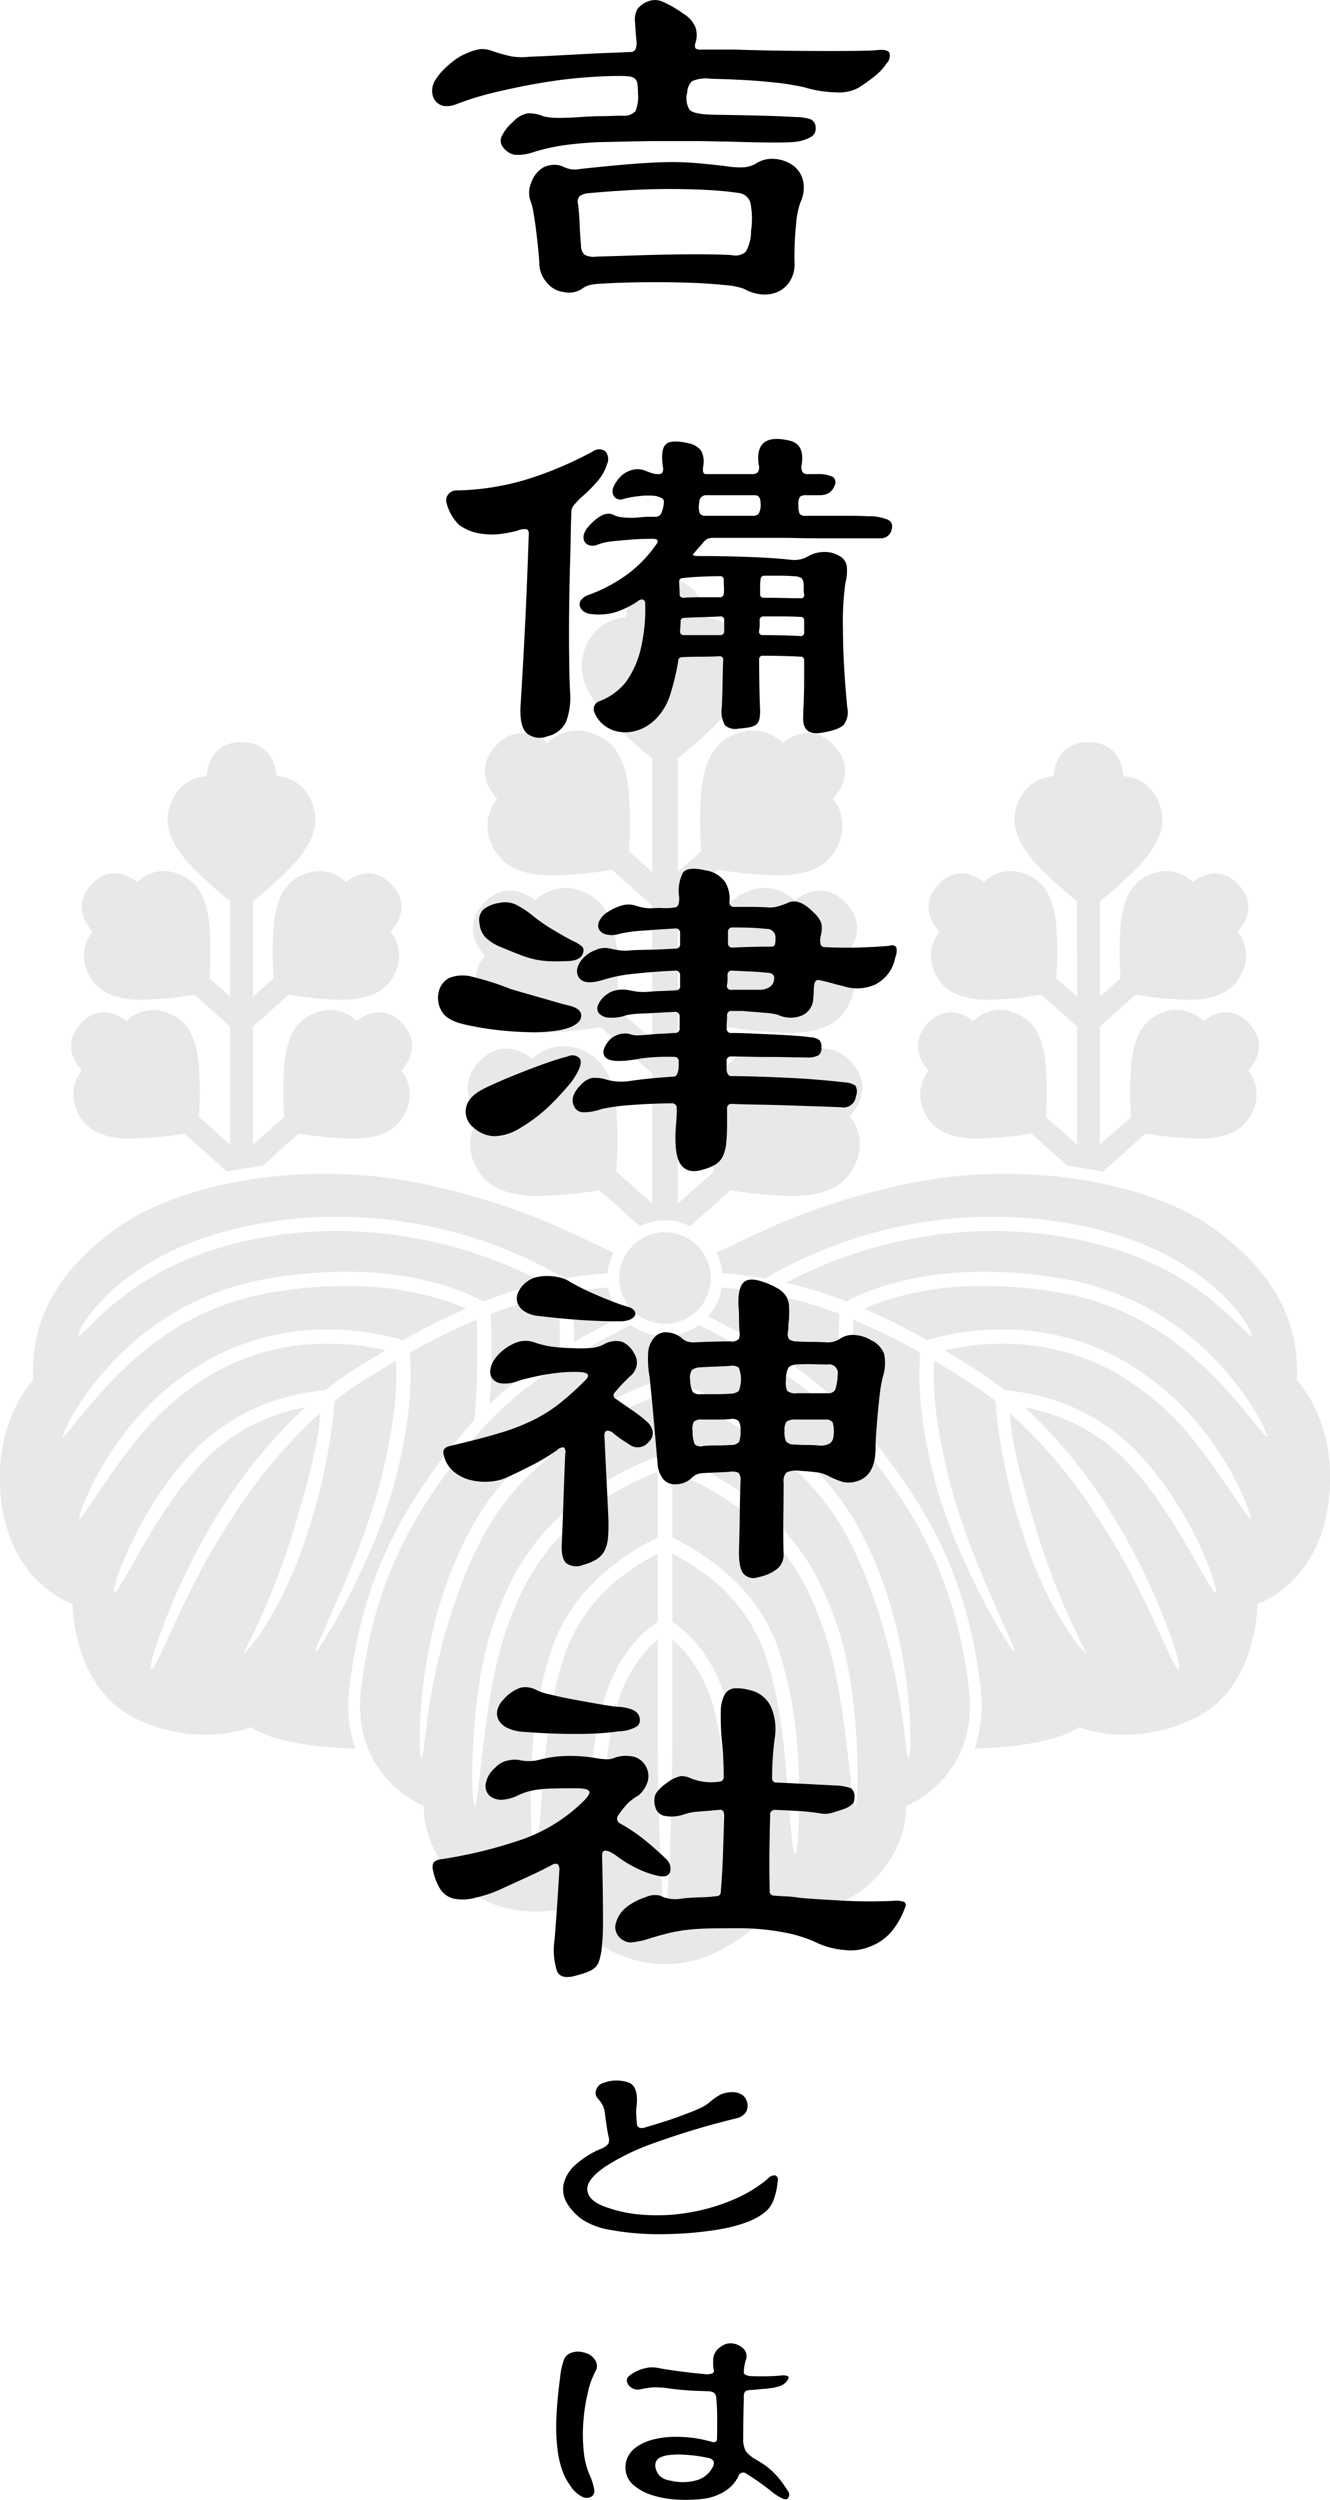 <svg id="title.svg" xmlns="http://www.w3.org/2000/svg" width="199.94" height="375.651" viewBox="0 0 199.94 375.651">
  <defs>
    <style>
      .cls-1 {
        fill: #e8e8e8;
      }

      .cls-1, .cls-2 {
        fill-rule: evenodd;
      }
    </style>
  </defs>
  <path id="シェイプ_1_のコピー" data-name="シェイプ 1 のコピー" class="cls-1" d="M1383.86,876.955a62.317,62.317,0,0,0-10.05,2.959c0.05,0.969.13,2.907,0.13,5.648,0,1.264-.02,2.708-0.06,4.3-0.03,1.155-.13,2.385-0.22,3.583a61.106,61.106,0,0,1,10.51-7.988c0.03-.745.05-1.487,0.05-2.21a58.75,58.75,0,0,0-.36-6.3m7.55-3.169a8.736,8.736,0,0,1,.86-3.1c-5.38-2.387-13.26-7.025-28.2-10.237-18.41-3.958-36.99-.071-46.16,6.359-9.06,6.359-13.38,14.075-12.85,23.042,0,0-6.32,6.36-4.78,18.374,1.6,12.365,10.68,15.257,10.68,15.257s0,12.716,9.55,17.24,17.28,1.271,17.28,1.271,3.28,2.892,15.7,3.219a19.46,19.46,0,0,1-1.07-6.427,23.473,23.473,0,0,1,.19-2.953c1.69-13.664,5.98-25.065,17.69-38.8,0.35-.412.7-0.813,1.06-1.211,0.19-1.974.34-4.063,0.39-6.012,0.04-1.575.06-2.994,0.06-4.244,0-2.134-.04-3.759-0.09-4.808a97.66,97.66,0,0,0-10.02,4.956c0.06,2.362.66,8.219-2.29,19.431-3.06,11.675-11.39,25.6-11.92,25.533s6.93-14.172,9.84-25.966c2.58-10.468,2.35-15,2.26-17.783q-2.73,1.6-5.7,3.514c-1.21.783-2.38,1.628-3.52,2.522a84.827,84.827,0,0,1-4.03,19.646c-3.91,12.506-9.82,18.979-9.62,18.183a107.784,107.784,0,0,0,7.59-18.818c3.26-10.7,3.72-14.5,3.87-17.182a76.963,76.963,0,0,0-13.75,16.611c-4.59,6.842-8.47,15.837-10.03,19.23s-2.3,3.844-1.09-.242a97.74,97.74,0,0,1,11.15-22.936,77.349,77.349,0,0,1,11.49-13.522c-0.82.154-1.75,0.367-2.77,0.662a27.815,27.815,0,0,0-12.05,6.958,49.147,49.147,0,0,0-5.8,7.221c-4.15,5.954-7.62,13.431-8.1,12.963s2.77-9.619,8.36-17a47.392,47.392,0,0,1,4.04-4.694,31.081,31.081,0,0,1,19.3-8.649q1.845-1.467,3.81-2.748c1.82-1.185,3.58-2.269,5.27-3.27a38.579,38.579,0,0,0-8.69-.987,34.269,34.269,0,0,0-17.2,4.446,41.675,41.675,0,0,0-9.76,7.93c-4.87,5.41-10.07,14.216-10.38,13.972-0.33-.239,3.23-10.446,11.47-18.085a42.554,42.554,0,0,1,7.62-5.67,36.277,36.277,0,0,1,18.25-4.733,39.481,39.481,0,0,1,11.31,1.6,98.686,98.686,0,0,1,9.47-4.728c-0.76-.348-1.73-0.742-2.91-1.145a47.214,47.214,0,0,0-15.13-2.269,67.786,67.786,0,0,0-11.75,1.071,39.836,39.836,0,0,0-17.04,7.484c-7.77,5.725-13.44,14.519-13.75,14.1s4.88-11.337,15.84-18.094a41.358,41.358,0,0,1,14.59-5.6,70.025,70.025,0,0,1,12.11-1.106c11.77,0,18.7,3.378,20.66,4.487a65.982,65.982,0,0,1,9.1-2.826,61.787,61.787,0,0,0-6.91-3.178,67.138,67.138,0,0,0-24.2-4.6,63.342,63.342,0,0,0-9.5.716,56.486,56.486,0,0,0-10.97,2.738c-12.53,4.523-17.98,12.9-18.39,12.277s5.31-10.938,21.4-15.5a62.424,62.424,0,0,1,7.65-1.63,64.97,64.97,0,0,1,9.81-.739,67.8,67.8,0,0,1,34.27,9.276,64.268,64.268,0,0,1,6.43-.793m2.1,6.472a8.65,8.65,0,0,1-2.02-4.323c-1.81.132-3.64,0.334-5.53,0.641a62.331,62.331,0,0,1,.39,6.676c0,0.293,0,.592-0.01.888,2.68-1.545,5.15-2.806,7.17-3.882m6.52,97.343c9.56,0,16.02-8.2,16.02-8.2s8.35,1.835,14.54-3.672,5.69-11.872,5.69-11.872,11.1-4.318,9.41-17.8c-1.69-13.423-5.76-24.308-17.28-37.871-7.53-8.867-17.35-13.487-23.24-16.639a8.566,8.566,0,0,1-4.03,1.624v6.763c3.74,1.28,19.65,7.329,27.63,21.476a62.336,62.336,0,0,1,3.62,7.724c5.21,13.451,4.75,28.285,4.21,27.531s-0.57-11.137-5.36-24.476a60.727,60.727,0,0,0-4.32-9.723c-4.24-7.56-11.03-12.769-16.79-16.072a58.7,58.7,0,0,0-8.99-4.193v9.161c3.31,1.138,15.86,6.148,22.18,19.022a54.91,54.91,0,0,1,2.75,6.809c3.38,10.281,3.16,26.245,2.57,26.605s-1.28-14.464-3.87-23.57a53,53,0,0,0-3.36-8.9,35.127,35.127,0,0,0-13.4-14.318,40.257,40.257,0,0,0-6.87-3.378v9.909c2.63,1.222,11.9,6.033,15.62,15.848a55.121,55.121,0,0,1,2.53,10.051c1.45,8.7.91,22.141,0.27,21.572-0.66-.593-0.95-11.455-2.07-19.3a56.917,56.917,0,0,0-2.72-11.562,25.683,25.683,0,0,0-9.04-11.386,32.592,32.592,0,0,0-4.59-2.843v10.305c1.75,1.081,6.51,4.752,8.57,13.554a68.747,68.747,0,0,1,1.24,7.267c0.7,5.884-.03,17.979-0.4,17.24s-1-9.466-1.43-14.226a72.51,72.51,0,0,0-1.48-9.792,21.634,21.634,0,0,0-4.98-9.994,14.064,14.064,0,0,0-1.52-1.43v16.272s-0.27,23.69-1.11,23.69-1.11-23.69-1.11-23.69V928.844a14.064,14.064,0,0,0-1.52,1.43,21.634,21.634,0,0,0-4.98,9.994,72.51,72.51,0,0,0-1.48,9.792c-0.43,4.76-1.06,13.481-1.42,14.226s-1.11-11.356-.41-17.24a68.747,68.747,0,0,1,1.24-7.267c2.06-8.8,6.82-12.473,8.57-13.554V915.92a33.176,33.176,0,0,0-4.59,2.843,25.683,25.683,0,0,0-9.04,11.386,56.267,56.267,0,0,0-2.71,11.562c-1.13,7.846-1.41,18.708-2.08,19.3-0.64.569-1.18-12.872,0.27-21.572a55.121,55.121,0,0,1,2.53-10.051c3.73-9.815,12.98-14.626,15.62-15.848v-9.909a40.257,40.257,0,0,0-6.87,3.378,35.127,35.127,0,0,0-13.4,14.318,53,53,0,0,0-3.36,8.9c-2.59,9.106-3.27,23.929-3.87,23.57s-0.81-16.324,2.57-26.605a54.91,54.91,0,0,1,2.75-6.809c6.32-12.874,18.87-17.884,22.18-19.022V892.2a58.7,58.7,0,0,0-8.99,4.193c-5.76,3.3-12.55,8.512-16.79,16.072a60.727,60.727,0,0,0-4.32,9.723c-4.79,13.339-4.81,23.727-5.36,24.476s-1-14.08,4.21-27.531a62.336,62.336,0,0,1,3.62-7.724c7.98-14.147,23.89-20.2,27.63-21.476v-6.763a8.651,8.651,0,0,1-4.03-1.624c-5.89,3.152-15.71,7.772-23.24,16.639-11.52,13.563-15.59,24.448-17.28,37.871-1.69,13.484,9.41,17.8,9.41,17.8s-0.49,6.36,5.69,11.872,14.54,3.672,14.54,3.672,6.47,8.2,16.02,8.2m16.17-100.646a62.317,62.317,0,0,1,10.05,2.959c-0.05.969-.13,2.907-0.13,5.648,0,1.264.02,2.708,0.06,4.3,0.03,1.155.13,2.385,0.22,3.583a61.106,61.106,0,0,0-10.51-7.988c-0.03-.745-0.05-1.487-0.05-2.21a58.75,58.75,0,0,1,.36-6.3m-7.55-3.169a8.534,8.534,0,0,0-.86-3.1c5.38-2.387,13.27-7.025,28.2-10.237,18.41-3.958,37-.071,46.16,6.359,9.06,6.359,13.38,14.075,12.85,23.042,0,0,6.32,6.36,4.78,18.374-1.59,12.365-10.68,15.257-10.68,15.257s0,12.716-9.55,17.24-17.28,1.271-17.28,1.271-3.28,2.892-15.7,3.219a19.46,19.46,0,0,0,1.07-6.427,23.473,23.473,0,0,0-.19-2.953c-1.69-13.664-5.98-25.065-17.69-38.8-0.35-.412-0.7-0.813-1.06-1.211-0.19-1.974-.34-4.063-0.39-6.012-0.04-1.575-.06-2.994-0.06-4.244,0-2.134.05-3.759,0.09-4.808a97.66,97.66,0,0,1,10.02,4.956c-0.06,2.362-.65,8.219,2.29,19.431,3.07,11.675,11.39,25.6,11.93,25.533s-6.94-14.172-9.85-25.966c-2.58-10.468-2.35-15-2.26-17.783q2.73,1.6,5.7,3.514c1.21,0.783,2.38,1.628,3.52,2.522a85.426,85.426,0,0,0,4.03,19.646c3.92,12.506,9.82,18.979,9.62,18.183a107.784,107.784,0,0,1-7.59-18.818c-3.26-10.7-3.72-14.5-3.87-17.182a76.674,76.674,0,0,1,13.75,16.611c4.59,6.842,8.47,15.837,10.03,19.23s2.3,3.844,1.1-.242a98.275,98.275,0,0,0-11.16-22.936,76.921,76.921,0,0,0-11.49-13.522c0.82,0.154,1.75.367,2.77,0.662a27.815,27.815,0,0,1,12.05,6.958,49.147,49.147,0,0,1,5.8,7.221c4.15,5.954,7.62,13.431,8.1,12.963s-2.77-9.619-8.36-17a47.392,47.392,0,0,0-4.04-4.694,31.081,31.081,0,0,0-19.3-8.649q-1.845-1.467-3.81-2.748c-1.82-1.185-3.58-2.269-5.27-3.27a38.655,38.655,0,0,1,8.69-.987,34.21,34.21,0,0,1,17.19,4.446,41.735,41.735,0,0,1,9.77,7.93c4.87,5.41,10.06,14.216,10.39,13.972,0.31-.239-3.24-10.446-11.48-18.085a42.554,42.554,0,0,0-7.62-5.67,36.253,36.253,0,0,0-18.25-4.733,39.481,39.481,0,0,0-11.31,1.6,98.686,98.686,0,0,0-9.47-4.728c0.76-.348,1.73-0.742,2.91-1.145A47.263,47.263,0,0,1,1448,875.7a67.786,67.786,0,0,1,11.75,1.071,39.738,39.738,0,0,1,17.03,7.484c7.78,5.725,13.45,14.519,13.76,14.1s-4.88-11.337-15.83-18.094a41.562,41.562,0,0,0-14.6-5.6,70.025,70.025,0,0,0-12.11-1.106c-11.77,0-18.71,3.378-20.66,4.487a65.982,65.982,0,0,0-9.1-2.826,61.787,61.787,0,0,1,6.91-3.178,67.138,67.138,0,0,1,24.2-4.6,63.245,63.245,0,0,1,9.5.716,56.486,56.486,0,0,1,10.97,2.738c12.53,4.523,17.98,12.9,18.39,12.277s-5.31-10.938-21.41-15.5a62.072,62.072,0,0,0-7.63-1.63,65.195,65.195,0,0,0-9.82-.739,67.8,67.8,0,0,0-34.27,9.276,64.629,64.629,0,0,0-6.43-.793m-2.11,6.472a8.581,8.581,0,0,0,2.03-4.323c1.81,0.132,3.65.334,5.53,0.641a62.331,62.331,0,0,0-.39,6.676c0,0.293.01,0.592,0.01,0.888-2.68-1.545-5.15-2.806-7.18-3.882m0.37-5.715a6.88,6.88,0,1,1-6.88-6.916,6.9,6.9,0,0,1,6.88,6.916m-72.73-16.019c1.73-.357,3.53-0.647,5.37-0.876l5.4-4.845a59.1,59.1,0,0,0,8.37.773c3.78-.144,6.45-1.091,7.8-4.215a5.771,5.771,0,0,0-.75-6.06s3.54-3.31.23-6.975-6.92-.43-6.92-0.43a5.7,5.7,0,0,0-5.93-1.338c-3.22,1.057-4.41,3.64-4.91,7.409a56.4,56.4,0,0,0-.06,8.334l-4.7,4.16V836.736l5.37-4.807a54.8,54.8,0,0,0,8.27.773c3.78-.144,6.45-1.094,7.81-4.214a5.774,5.774,0,0,0-.76-6.056s3.54-3.315.23-6.976-6.92-.437-6.92-0.437a5.683,5.683,0,0,0-5.93-1.33c-3.22,1.051-4.41,3.639-4.91,7.407a55.549,55.549,0,0,0-.04,8.36l-3.12,2.775,0.01-14.35a57.437,57.437,0,0,0,6.5-5.977c2.56-3.062,3.72-5.831,2.26-9.1a6,6,0,0,0-5.23-3.706s-0.06-5.122-5.24-5.122-5.25,5.122-5.25,5.122a6,6,0,0,0-5.23,3.706c-1.46,3.27-.3,6.039,2.26,9.1a58.3,58.3,0,0,0,6.5,5.977l0.01,14.35-3.12-2.775a55.549,55.549,0,0,0-.04-8.36c-0.5-3.768-1.69-6.356-4.91-7.407a5.683,5.683,0,0,0-5.93,1.33s-3.61-3.226-6.92.437,0.23,6.976.23,6.976a5.774,5.774,0,0,0-.76,6.056c1.36,3.12,4.03,4.07,7.81,4.214a54.8,54.8,0,0,0,8.27-.773l5.37,4.807v17.725l-4.69-4.16a57.776,57.776,0,0,0-.07-8.334c-0.5-3.769-1.69-6.352-4.91-7.409a5.7,5.7,0,0,0-5.93,1.338s-3.61-3.233-6.92.43,0.23,6.975.23,6.975a5.771,5.771,0,0,0-.75,6.06c1.35,3.124,4.02,4.071,7.8,4.215a59.1,59.1,0,0,0,8.37-.773Zm131.7,0q-2.6-.535-5.37-0.876l-5.4-4.845a59.1,59.1,0,0,1-8.37.773c-3.77-.144-6.45-1.091-7.8-4.215a5.771,5.771,0,0,1,.75-6.06s-3.53-3.31-.23-6.975,6.92-.43,6.92-0.43a5.7,5.7,0,0,1,5.93-1.338c3.22,1.057,4.41,3.64,4.91,7.409a56.375,56.375,0,0,1,.07,8.334l4.69,4.16V836.736l-5.37-4.807a54.8,54.8,0,0,1-8.27.773c-3.78-.144-6.45-1.094-7.8-4.214a5.76,5.76,0,0,1,.75-6.056s-3.54-3.315-.23-6.976,6.92-.437,6.92-0.437a5.693,5.693,0,0,1,5.93-1.33c3.22,1.051,4.41,3.639,4.91,7.407a55.549,55.549,0,0,1,.04,8.36l3.12,2.775-0.01-14.35a59.2,59.2,0,0,1-6.5-5.977c-2.56-3.062-3.72-5.831-2.26-9.1a6,6,0,0,1,5.23-3.706s0.06-5.122,5.25-5.122,5.24,5.122,5.24,5.122a6,6,0,0,1,5.23,3.706c1.46,3.27.31,6.039-2.26,9.1a57.437,57.437,0,0,1-6.5,5.977v14.35l3.11-2.775a55.549,55.549,0,0,1,.04-8.36c0.5-3.768,1.7-6.356,4.91-7.407a5.683,5.683,0,0,1,5.93,1.33s3.62-3.226,6.92.437-0.23,6.976-.23,6.976a5.751,5.751,0,0,1,.76,6.056c-1.36,3.12-4.03,4.07-7.81,4.214a54.922,54.922,0,0,1-8.27-.773l-5.36,4.807v17.725l4.69-4.16a56.4,56.4,0,0,1,.06-8.334c0.5-3.769,1.69-6.352,4.91-7.409a5.689,5.689,0,0,1,5.93,1.338s3.61-3.233,6.92.43-0.23,6.975-.23,6.975a5.771,5.771,0,0,1,.75,6.06c-1.35,3.124-4.02,4.071-7.8,4.215a59.233,59.233,0,0,1-8.37-.773Zm-62.07,8.2,6.07-5.4a62.155,62.155,0,0,0,9.76.865c4.39-.19,7.5-1.3,9.06-4.946a6.706,6.706,0,0,0-.91-7.058s4.11-3.873.24-8.121-8.07-.47-8.07-0.47a6.607,6.607,0,0,0-6.91-1.524c-3.74,1.246-5.12,4.262-5.68,8.656a62.758,62.758,0,0,0,0,9.792l-5.41,4.8V843.759l7.73-6.941a65.639,65.639,0,0,0,9.43.871c4.25-.159,7.26-1.231,8.79-4.743a6.51,6.51,0,0,0-.85-6.83s3.98-3.728.26-7.854-7.8-.489-7.8-0.489a6.4,6.4,0,0,0-6.67-1.5c-3.63,1.19-4.98,4.1-5.54,8.347a65.17,65.17,0,0,0-.07,9.387l-5.28,4.687V818.568l6.04-5.418a61.187,61.187,0,0,0,9.32.868c4.25-.158,7.26-1.228,8.79-4.742a6.511,6.511,0,0,0-.85-6.828s3.98-3.728.26-7.856-7.8-.491-7.8-0.491a6.393,6.393,0,0,0-6.67-1.5c-3.63,1.188-4.98,4.1-5.54,8.344a61.678,61.678,0,0,0-.04,9.417l-3.51,3.129V796.4a64.886,64.886,0,0,0,7.32-6.732c2.89-3.453,4.2-6.567,2.55-10.257a6.754,6.754,0,0,0-5.89-4.173s-0.07-5.769-5.91-5.769-5.9,5.769-5.9,5.769a6.764,6.764,0,0,0-5.9,4.173c-1.65,3.69-.34,6.8,2.55,10.257a64.886,64.886,0,0,0,7.32,6.732l0.01,17.1-3.51-3.129a62.989,62.989,0,0,0-.05-9.417c-0.56-4.244-1.91-7.156-5.54-8.344a6.393,6.393,0,0,0-6.67,1.5s-4.07-3.63-7.8.491,0.26,7.856.26,7.856a6.511,6.511,0,0,0-.85,6.828c1.53,3.514,4.54,4.584,8.8,4.742a61.176,61.176,0,0,0,9.31-.868l6.05,5.418V838.69L1392.82,834a62.411,62.411,0,0,0-.07-9.387c-0.56-4.25-1.91-7.157-5.54-8.347a6.4,6.4,0,0,0-6.67,1.5s-4.07-3.636-7.8.489,0.26,7.854.26,7.854-2.58,2.357-.85,6.36c1.53,3.517,4.54,5.054,8.79,5.213a65.639,65.639,0,0,0,9.43-.871l7.74,6.941v19.557l-5.41-4.8a64.009,64.009,0,0,0,0-9.792c-0.57-4.394-1.95-7.41-5.69-8.656a6.617,6.617,0,0,0-6.91,1.524s-4.2-3.781-8.06.47c-3.88,4.248.23,8.121,0.23,8.121a6.706,6.706,0,0,0-.91,7.058c1.56,3.642,4.67,4.756,9.07,4.946a62.135,62.135,0,0,0,9.75-.865l6.07,5.4A8.585,8.585,0,0,1,1403.81,866.72Z" transform="translate(-1300.06 -682.469)"/>
  <path id="吉備津神社とは" class="cls-2" d="M1433.77,690.422q-0.285-.575-1.8-0.432-0.51.073-2.31,0.108c-1.2.025-2.74,0.036-4.64,0.036s-4.08-.011-6.55-0.036-5.1-.083-7.89-0.18h-5.04a1.388,1.388,0,0,1-.93-0.18,1.1,1.1,0,0,1,0-.828,3.821,3.821,0,0,0,.03-2.268,4.216,4.216,0,0,0-1.76-2.052,17.306,17.306,0,0,0-3.13-1.836,2.917,2.917,0,0,0-1.62-.252,3.543,3.543,0,0,0-2.27,1.368,3.269,3.269,0,0,0-.32,2.016c0.04,1.008.12,1.944,0.21,2.808a2.536,2.536,0,0,1-.21,1.3,0.94,0.94,0,0,1-.79.288c-1.01.049-2.13,0.1-3.35,0.144s-2.51.108-3.85,0.18l-4.04.216q-2.01.108-3.96,0.18a9.416,9.416,0,0,1-2.66-.072,24.287,24.287,0,0,1-2.81-.792,4.281,4.281,0,0,0-1.8-.288,7.2,7.2,0,0,0-2.09.648,7.651,7.651,0,0,0-1.8,1.008,15.431,15.431,0,0,0-1.58,1.368,8.971,8.971,0,0,0-1.19,1.44,3.309,3.309,0,0,0-.54,1.224,2.759,2.759,0,0,0,.15,1.62,2.066,2.066,0,0,0,1.98,1.26,3.609,3.609,0,0,0,1.26-.216,44.736,44.736,0,0,1,6.04-1.872q3.315-.791,6.66-1.368c2.24-.383,4.38-0.659,6.45-0.828s3.86-.252,5.4-0.252a14.782,14.782,0,0,1,1.62.072,1.543,1.543,0,0,1,.9.36,1.422,1.422,0,0,1,.36.828,12.831,12.831,0,0,1,.07,1.4,5.478,5.478,0,0,1-.4,2.664,2.4,2.4,0,0,1-1.9.648c-0.53,0-1.08.013-1.66,0.036s-1.13.036-1.66,0.036-0.98.013-1.36,0.036-0.65.036-.8,0.036c-1.97.144-3.43,0.2-4.39,0.18a7.877,7.877,0,0,1-2.09-.252,5.659,5.659,0,0,0-2.3-.432,3.848,3.848,0,0,0-2.16,1.224,6.748,6.748,0,0,0-1.8,2.3,1.518,1.518,0,0,0,.14,1.44,2.9,2.9,0,0,0,1.77,1.26,6.786,6.786,0,0,0,2.91-.4,30.751,30.751,0,0,1,4.43-1.008,55.772,55.772,0,0,1,6.01-.5q0.585,0,1.98-.036t3.21-.072c1.2-.023,2.48-0.036,3.85-0.036h3.92q1.875,0,3.39.036c1,0.025,1.77.036,2.3,0.036,3.02,0.1,5.32.144,6.88,0.144s2.58-.023,3.06-0.072a6.241,6.241,0,0,0,2.66-.756,1.4,1.4,0,0,0,.72-1.332,1.421,1.421,0,0,0-.68-1.3,6.814,6.814,0,0,0-2.27-.36c-1.59-.1-3.37-0.167-5.37-0.216s-4.42-.1-7.3-0.144c-1.83-.047-2.94-0.3-3.35-0.756a3.329,3.329,0,0,1-.33-2.628,2.364,2.364,0,0,1,.72-1.656,5.333,5.333,0,0,1,2.81-.36q5.835,0.146,9.33.54a36.676,36.676,0,0,1,4.78.756,17.942,17.942,0,0,0,4.97.756,6.038,6.038,0,0,0,3.1-.684,25.962,25.962,0,0,0,2.48-1.764,8.169,8.169,0,0,0,1.77-1.908A1.62,1.62,0,0,0,1433.77,690.422Zm-12.96,19.3a4,4,0,0,0-2.09-2.736,5.383,5.383,0,0,0-2.41-.648,4.344,4.344,0,0,0-2.63.72,4.116,4.116,0,0,1-1.69.54,12.383,12.383,0,0,1-2.92-.18c-1.63-.191-3.18-0.347-4.64-0.468a42.446,42.446,0,0,0-4.65-.108q-2.445.073-5.43,0.324t-7.02.684a4.312,4.312,0,0,1-1.33.072,4.789,4.789,0,0,1-1.33-.432,3.213,3.213,0,0,0-1.44-.252,3.785,3.785,0,0,0-1.52.4,4.282,4.282,0,0,0-1.8,2.3,3.8,3.8,0,0,0-.07,2.808,8.227,8.227,0,0,1,.43,1.764c0.15,0.841.28,1.753,0.4,2.736s0.23,1.944.32,2.88,0.15,1.645.15,2.124a4.447,4.447,0,0,0,1.08,2.628,3.859,3.859,0,0,0,2.59,1.476,3.668,3.668,0,0,0,2.66-.432,3.559,3.559,0,0,1,1.08-.576,7.5,7.5,0,0,1,1.3-.216q3.315-.216,6.98-0.252t6.81,0.072q3.12,0.108,5.4.36a11.038,11.038,0,0,1,2.84.54,6.555,6.555,0,0,0,2.81.864,4.839,4.839,0,0,0,2.45-.468,4.124,4.124,0,0,0,1.72-1.62,4.728,4.728,0,0,0,.65-2.52,44.948,44.948,0,0,1,.22-5.832,12.546,12.546,0,0,1,.65-3.384A5.16,5.16,0,0,0,1420.81,709.718Zm-8.64,10.584a2.4,2.4,0,0,1-2.09.5c-0.53-.047-1.54-0.083-3.02-0.108s-3.21-.023-5.15,0-3.99.072-6.12,0.144-4.14.133-6.01,0.18a2.952,2.952,0,0,1-1.87-.288,2.021,2.021,0,0,1-.51-1.44q-0.15-1.654-.21-3.312c-0.05-1.1-.13-2.039-0.22-2.808a1.254,1.254,0,0,1,.22-1.224,2.578,2.578,0,0,1,1.15-.432c2.01-.191,4.08-0.347,6.19-0.468s4.17-.18,6.19-0.18,3.91,0.049,5.69.144,3.29,0.241,4.53.432a2.112,2.112,0,0,1,1.91,1.4,12.286,12.286,0,0,1,.11,4.356A6.109,6.109,0,0,1,1412.17,720.3Zm8.78,57.163a0.506,0.506,0,0,1-.57.576c-0.72-.047-1.6-0.083-2.63-0.108s-2.03-.036-2.99-0.036a0.515,0.515,0,0,1-.58-0.648,5.848,5.848,0,0,0,.08-0.792v-0.72a0.541,0.541,0,0,1,.57-0.648h2.81c1.01,0,1.92.025,2.74,0.072a0.507,0.507,0,0,1,.57.576v1.728Zm-12.02-.216a0.575,0.575,0,0,1-.65.648h-5.4a0.513,0.513,0,0,1-.58-0.576c0-.191.02-0.419,0.04-0.684s0.04-.515.04-0.756a0.507,0.507,0,0,1,.57-0.576q1.23-.07,2.7-0.108t2.7-.108a0.51,0.51,0,0,1,.58.576v1.584Zm-0.65-5.04h-2.81c-1.05,0-1.94.025-2.66,0.072a0.509,0.509,0,0,1-.58-0.576c0-.288-0.01-0.6-0.03-0.936s-0.04-.623-0.04-0.864a0.51,0.51,0,0,1,.58-0.576q1.08-.142,2.7-0.216c1.08-.047,2.02-0.072,2.84-0.072a0.514,0.514,0,0,1,.58.576c0,0.288.01,0.625,0.03,1.008a5.46,5.46,0,0,1-.03,1.08,0.526,0.526,0,0,1-.58.5h0Zm12.1,0.144c-0.72,0-1.6-.011-2.63-0.036s-1.98-.036-2.85-0.036a0.506,0.506,0,0,1-.57-0.576v-1.08a7.388,7.388,0,0,1,.07-1.08,0.556,0.556,0,0,1,.58-0.576h2.23c0.81,0,1.51.025,2.09,0.072a2.574,2.574,0,0,1,1.26.288,1.509,1.509,0,0,1,.32.936v0.756a3.69,3.69,0,0,0,.07.756,0.472,0.472,0,0,1-.57.576h0Zm-29.34-22.1a1.642,1.642,0,0,0-1.91.072,54.839,54.839,0,0,1-10.01,4.212,38.973,38.973,0,0,1-10.29,1.62,1.6,1.6,0,0,0-1.37.576,1.424,1.424,0,0,0-.29,1.224,7.034,7.034,0,0,0,1.91,3.384,7.4,7.4,0,0,0,3.78,1.368,9.091,9.091,0,0,0,2.3,0,18.356,18.356,0,0,0,2.67-.5,2.639,2.639,0,0,1,1.44-.216,0.739,0.739,0,0,1,.28.72q-0.21,6.409-.5,12.528t-0.72,13.032c-0.14,2.16.14,3.6,0.86,4.32a3.065,3.065,0,0,0,3.17.5,4.021,4.021,0,0,0,2.81-2.2,10.642,10.642,0,0,0,.58-4.644c-0.05-1.008-.09-2.243-0.11-3.708s-0.04-3.035-.04-4.716,0.01-3.42.04-5.22,0.06-3.539.11-5.22c0.04-1.1.08-2.423,0.1-3.96s0.06-2.88.11-4.032a1.471,1.471,0,0,1,.33-0.972q0.315-.395,1.11-1.188a21.64,21.64,0,0,0,2.59-2.592,6.737,6.737,0,0,0,1.3-2.376A1.815,1.815,0,0,0,1391.04,750.249Zm22.93,3.2a1.279,1.279,0,0,1-.87.252h-6.91c-0.38,0-.53-0.36-0.43-1.08a3.6,3.6,0,0,0-.29-2.412,3,3,0,0,0-1.8-1.116c-1.82-.432-3-0.383-3.53.144s-0.67,1.633-.43,3.312c0.15,0.769-.07,1.152-0.65,1.152a3.137,3.137,0,0,1-1-.144c-0.29-.1-0.56-0.191-0.79-0.288a3.146,3.146,0,0,0-2.24-.18,3.867,3.867,0,0,0-1.94,1.26c-0.86,1.057-1.14,1.885-.83,2.484a1.141,1.141,0,0,0,1.48.612,14.226,14.226,0,0,1,2.34-.432,11.378,11.378,0,0,1,2.12-.072,3.264,3.264,0,0,1,1.4.4,0.6,0.6,0,0,1,.26.612,4.535,4.535,0,0,1-.36,1.548,0.9,0.9,0,0,1-.8.612h-0.97c-0.41,0-.87.025-1.4,0.072a11.255,11.255,0,0,1-2.38.036,4.155,4.155,0,0,1-1.51-.324c-1.06-.623-2.35-0.072-3.89,1.656a3.117,3.117,0,0,0-.72,1.224,1.422,1.422,0,0,0,.08,1.008,1.2,1.2,0,0,0,.75.612,1.806,1.806,0,0,0,1.26-.108,8.78,8.78,0,0,1,1.95-.468q0.93-.108,2.73-0.252,0.72-.07,1.59-0.108c0.57-.023,1.22-0.036,1.94-0.036,0.81,0,1.01.288,0.57,0.864a19.563,19.563,0,0,1-4.03,4.248,23.3,23.3,0,0,1-6.12,3.312,2.192,2.192,0,0,0-1.11.756,1.084,1.084,0,0,0-.22.9,1.5,1.5,0,0,0,.54.792,2.189,2.189,0,0,0,1.23.432,8.9,8.9,0,0,0,3.85-.36,14.179,14.179,0,0,0,3.13-1.584,0.809,0.809,0,0,1,.79-0.216,0.586,0.586,0,0,1,.29.576,24.67,24.67,0,0,1-.14,3.744,27.1,27.1,0,0,1-.58,3.312,14.161,14.161,0,0,1-2.16,4.716,9.179,9.179,0,0,1-4.03,2.916,1.226,1.226,0,0,0-.69.612,1.188,1.188,0,0,0-.03,1.044,4.612,4.612,0,0,0,1.69,2.124,5.043,5.043,0,0,0,2.48.864,6.088,6.088,0,0,0,2.74-.432,7.013,7.013,0,0,0,2.52-1.764,9.084,9.084,0,0,0,1.91-3.276,37.173,37.173,0,0,0,1.26-5.22,0.548,0.548,0,0,1,.57-0.576c0.77-.047,1.69-0.072,2.77-0.072s2.03-.023,2.85-0.072a0.507,0.507,0,0,1,.57.576c-0.04,1.008-.08,2.209-0.1,3.6s-0.06,2.569-.11,3.528a4.052,4.052,0,0,0,.5,2.7,2.369,2.369,0,0,0,2.02.468,11.87,11.87,0,0,0,1.73-.216,2.157,2.157,0,0,0,.97-0.432,1.438,1.438,0,0,0,.43-0.792,6.485,6.485,0,0,0,.11-1.3c-0.05-1.008-.09-2.255-0.11-3.744s-0.04-2.783-.04-3.888a0.514,0.514,0,0,1,.58-0.576c0.91,0,1.86.013,2.84,0.036s1.91,0.061,2.78.108a0.507,0.507,0,0,1,.57.576v2.556q0,1.333-.03,2.556c-0.03.817-.05,1.512-0.08,2.088s-0.03.936-.03,1.08q-0.225,3.024,2.66,2.592c1.83-.288,2.98-0.707,3.46-1.26a3.168,3.168,0,0,0,.5-2.556q-0.645-6.766-.65-11.772a43.082,43.082,0,0,1,.36-6.876,7.458,7.458,0,0,0,.22-2.592,2.151,2.151,0,0,0-1.08-1.512,4.3,4.3,0,0,0-2.38-.612,4.853,4.853,0,0,0-2.3.612,4.067,4.067,0,0,1-2.52.576q-2.445-.286-6.26-0.432t-7.71-.144c-0.77,0-1.03-.119-0.79-0.36q1.005-1.151,1.44-1.656a2.266,2.266,0,0,1,.65-0.576,2.732,2.732,0,0,1,1.08-.144h10.15c0.58,0,1.37.013,2.38,0.036s2.17,0.036,3.49.036h8.89a1.665,1.665,0,0,0,1.73-1.44,1.125,1.125,0,0,0-.54-1.332,7.089,7.089,0,0,0-3.06-.54q-0.795-.071-3.39-0.072h-5.9a1.124,1.124,0,0,1-.97-0.288,3.159,3.159,0,0,1-.18-1.368,1.812,1.812,0,0,1,.25-1.224,1.418,1.418,0,0,1,.9-0.216h2.02a2.805,2.805,0,0,0,1.33-.288,2.174,2.174,0,0,0,.9-1.08,1.067,1.067,0,0,0-.15-1.332,4.737,4.737,0,0,0-2.37-.468h-1.59a0.826,0.826,0,0,1-.68-0.324,1.612,1.612,0,0,1-.11-1.188q0.435-3.024-1.87-3.528-5.25-1.222-4.61,3.6A1.372,1.372,0,0,1,1413.97,753.453Zm0.14,6.192a1.09,1.09,0,0,1-.86.324h-7.06a0.994,0.994,0,0,1-.93-0.36,2.954,2.954,0,0,1-.08-1.584,1.032,1.032,0,0,1,1.08-1.152h7.28c0.57,0,.86.409,0.86,1.224A2.649,2.649,0,0,1,1414.11,759.645Zm-26.53,65.064a5.791,5.791,0,0,0-1.4-.864c-0.77-.384-1.76-0.936-2.95-1.656a24.629,24.629,0,0,1-3.03-2.088,14.032,14.032,0,0,0-2.7-1.764,4.04,4.04,0,0,0-2.48-.18,4.922,4.922,0,0,0-2.34,1.008,2.283,2.283,0,0,0-.54,2.016,3.561,3.561,0,0,0,.86,2.088,6.922,6.922,0,0,0,2.38,1.512c1.15,0.48,2.13.876,2.95,1.188a14.079,14.079,0,0,0,2.3.684,13.351,13.351,0,0,0,2.2.252c0.74,0.025,1.62.012,2.63-.036,1.39-.047,2.16-0.528,2.3-1.44A0.819,0.819,0,0,0,1387.58,824.709Zm-0.14,10.332c-0.03-.7-0.64-1.188-1.84-1.476-0.43-.1-1.02-0.252-1.76-0.468l-2.38-.684-2.52-.72q-1.26-.36-2.19-0.648c-0.97-.384-1.9-0.72-2.81-1.008s-1.78-.528-2.59-0.72a5.546,5.546,0,0,0-3.71.072,3.067,3.067,0,0,0-1.62,2.088,3.922,3.922,0,0,0,.47,2.988q0.825,1.4,3.63,1.98a44.2,44.2,0,0,0,5.01.828q2.4,0.253,4.5.288a24.82,24.82,0,0,0,3.7-.18,10.353,10.353,0,0,0,2.49-.576Q1387.47,836.087,1387.44,835.041Zm47.37-10.224a0.8,0.8,0,0,0-.97-0.252q-1.23.145-3.96,0.252c-1.82.072-3.77,0.061-5.83-.036a0.624,0.624,0,0,1-.61-0.36,2.643,2.643,0,0,1,.03-1.44,4.348,4.348,0,0,0,.07-1.764,4.01,4.01,0,0,0-1.15-1.62q-2.16-2.23-3.81-1.512a10.468,10.468,0,0,1-1.59.576,4.424,4.424,0,0,1-1.58.144q-1.23-.07-2.49-0.072h-2.48a0.636,0.636,0,0,1-.72-0.72,4.877,4.877,0,0,0-.61-2.952,4.311,4.311,0,0,0-2.92-1.8q-2.73-.648-3.45.324a5.915,5.915,0,0,0-.58,3.636c0.05,0.961-.14,1.488-0.58,1.584a8.486,8.486,0,0,1-1.83.108,15.135,15.135,0,0,0-1.84.036,6.217,6.217,0,0,1-1.15-.108,7.827,7.827,0,0,1-1.01-.252,3.511,3.511,0,0,0-2.05-.108,7.414,7.414,0,0,0-2.19.972,3.326,3.326,0,0,0-1.3,1.3,1.489,1.489,0,0,0-.14,1.26,1.537,1.537,0,0,0,1,.828,3.718,3.718,0,0,0,2.16-.072,21.349,21.349,0,0,1,3.5-.468c1.6-.119,3.22-0.227,4.85-0.324a0.637,0.637,0,0,1,.72.72v1.584a0.636,0.636,0,0,1-.72.72c-1.53.1-2.97,0.156-4.31,0.18s-2.24.061-2.67,0.108a5.788,5.788,0,0,1-1.44-.036c-0.48-.072-0.93-0.155-1.37-0.252a3.32,3.32,0,0,0-2.19.216,4.8,4.8,0,0,0-2.13,1.512c-0.77,1.056-.87,1.956-0.32,2.7s1.76,0.828,3.64.252a21.746,21.746,0,0,1,4.6-.9q2.955-.324,6.12-0.468a0.668,0.668,0,0,1,.79.72v1.512a0.6,0.6,0,0,1-.64.72c-0.63.048-1.32,0.084-2.09,0.108s-1.42.061-1.94,0.108a9.726,9.726,0,0,1-1.7,0q-0.54-.071-1.26-0.216a4.591,4.591,0,0,0-1.98,0,3.44,3.44,0,0,0-1.54.72,3.652,3.652,0,0,0-1.19,1.512,1.22,1.22,0,0,0,.14,1.224,2.116,2.116,0,0,0,1.44.648,6.542,6.542,0,0,0,2.7-.36,12.863,12.863,0,0,1,2.49-.252c1.41-.072,3.01-0.155,4.78-0.252a0.67,0.67,0,0,1,.72.792v1.656a0.636,0.636,0,0,1-.72.72q-1.005.072-1.83,0.108c-0.56.025-1.12,0.061-1.69,0.108-0.97.1-1.66,0.144-2.09,0.144a2.8,2.8,0,0,1-1.01-.144,2.95,2.95,0,0,0-1.87.036,3.059,3.059,0,0,0-1.59,1.116q-1.215,1.658-.18,2.448c0.7,0.529,2.46.529,5.3,0a29.493,29.493,0,0,1,4.82-.216,0.637,0.637,0,0,1,.72.72v0.684a4.222,4.222,0,0,1-.07.684,2.7,2.7,0,0,1-.22.576,0.464,0.464,0,0,1-.43.288c-1.39.1-2.67,0.205-3.82,0.324s-2.04.228-2.66,0.324a8.074,8.074,0,0,1-1.76.108,7.862,7.862,0,0,1-1.77-.252,5.755,5.755,0,0,0-2.34-.288,3.347,3.347,0,0,0-1.62,1.008c-1.2,1.2-1.54,2.3-1.01,3.312a1.506,1.506,0,0,0,1.26.828,7.517,7.517,0,0,0,2.78-.468c0.38-.1.97-0.2,1.76-0.324s1.68-.216,2.66-0.288,2.01-.132,3.06-0.18,2.07-.072,3.03-0.072a0.707,0.707,0,0,1,.86.72c0,0.529-.01,1.033-0.04,1.512s-0.06.912-.1,1.3c-0.2,2.88.07,4.788,0.79,5.724s1.82,1.163,3.31.684a7.025,7.025,0,0,0,1.8-.72,3.009,3.009,0,0,0,1.12-1.188,5.867,5.867,0,0,0,.54-1.944,27.1,27.1,0,0,0,.14-2.988v-2.3a0.637,0.637,0,0,1,.72-0.72c1.15,0.048,2.46.084,3.92,0.108s2.93,0.061,4.4.108l4.32,0.144q2.115,0.072,3.78.144a1.878,1.878,0,0,0,2.23-1.656,1.812,1.812,0,0,0-.07-1.584,3.052,3.052,0,0,0-1.66-.5c-1.2-.144-2.54-0.276-4.03-0.4s-3-.216-4.54-0.288-3.03-.132-4.5-0.18-2.77-.072-3.92-0.072a0.582,0.582,0,0,1-.54-0.324,1.385,1.385,0,0,1-.18-0.684v-1.224a0.637,0.637,0,0,1,.72-0.72c0.67,0,1.49.012,2.45,0.036s1.95,0.036,2.98.036,2.07,0.012,3.1.036,1.93,0.036,2.7.036a3.516,3.516,0,0,0,1.87-.324,1.3,1.3,0,0,0,.43-1.116,1.684,1.684,0,0,0-.28-1.152,2.547,2.547,0,0,0-1.3-.432c-0.72-.1-1.6-0.18-2.63-0.252s-2.1-.132-3.2-0.18-2.19-.1-3.24-0.144-1.99-.072-2.81-0.072a0.668,0.668,0,0,1-.79-0.72c0-.335.01-0.648,0.03-0.936a9.13,9.13,0,0,0,.04-0.936,0.637,0.637,0,0,1,.72-0.72h1.22a6.718,6.718,0,0,1,1.08.072c0.82,0.048,1.73.12,2.74,0.216a9.359,9.359,0,0,1,1.87.288,4.533,4.533,0,0,0,3.53.144,2.87,2.87,0,0,0,1.8-2.736,6.562,6.562,0,0,0,.07-0.972,8.3,8.3,0,0,1,.07-0.972q0.15-.864.87-0.648c0.67,0.144,1.26.288,1.76,0.432s1.07,0.288,1.69.432a6.654,6.654,0,0,0,4.83-.216,5.642,5.642,0,0,0,3.02-4.032A2.584,2.584,0,0,0,1434.81,824.817Zm-47.59,16.7a1.476,1.476,0,0,0-1.76-.324c-0.96.241-2.02,0.565-3.17,0.972s-2.32.84-3.49,1.3-2.3.912-3.35,1.368-1.92.853-2.59,1.188c-1.64.817-2.55,1.789-2.74,2.916a3.04,3.04,0,0,0,1.08,2.916,4.929,4.929,0,0,0,3.03,1.332,7.432,7.432,0,0,0,3.96-1.188,23.685,23.685,0,0,0,2.7-1.836,24.308,24.308,0,0,0,2.44-2.2c0.75-.767,1.42-1.5,2.02-2.2a11.057,11.057,0,0,0,1.33-1.836Q1387.685,842.205,1387.22,841.521Zm29.3-17.028a0.63,0.63,0,0,1-.61.216c-0.81,0-1.73.012-2.73,0.036s-2,.061-2.96.108a0.636,0.636,0,0,1-.72-0.72v-1.584a0.637,0.637,0,0,1,.72-0.72c1.01,0,1.88.012,2.6,0.036s1.53,0.084,2.44.18a1.28,1.28,0,0,1,1.37,1.44A2.636,2.636,0,0,1,1416.52,824.493Zm-0.79,6.3a2.657,2.657,0,0,1-1.47.4h-4.18a0.605,0.605,0,0,1-.72-0.792,3.337,3.337,0,0,0,.07-0.684v-0.684a0.637,0.637,0,0,1,.72-0.72c0.96,0.048,1.93.1,2.92,0.144s1.88,0.12,2.7.216a0.774,0.774,0,0,1,.65,1.008A1.444,1.444,0,0,1,1415.73,830.793Zm-23.43,47.3q-1.23-.468-2.49-1.008t-2.34-1.08q-1.08-.54-1.8-0.972a3.994,3.994,0,0,0-1.33-.576,8.175,8.175,0,0,0-1.73-.252,7.238,7.238,0,0,0-1.76.144,3.537,3.537,0,0,0-1.44.612,4.068,4.068,0,0,0-1.4,1.584,2.234,2.234,0,0,0-.18,1.62,2.461,2.461,0,0,0,1.04,1.332,4.766,4.766,0,0,0,2.27.72q2.445,0.288,4.14.432c1.12,0.1,2.12.169,2.99,0.216s1.66,0.084,2.41.108,1.55,0.036,2.41.036a4.3,4.3,0,0,0,1.66-.252,1.436,1.436,0,0,0,.75-0.612,0.658,0.658,0,0,0-.07-0.72,1.741,1.741,0,0,0-.9-0.576C1393.86,878.66,1393.11,878.408,1392.3,878.1Zm40.68,7.848a3.72,3.72,0,0,0-1.88-2.052,5.631,5.631,0,0,0-2.66-.828,3.351,3.351,0,0,0-2.16.612,3.333,3.333,0,0,1-1.94.5q-1.23-.071-2.34-0.072c-0.75,0-1.48-.024-2.2-0.072a1.9,1.9,0,0,1-1.12-.324,1.426,1.426,0,0,1-.18-1.044,6.419,6.419,0,0,0,.08-0.936,3.91,3.91,0,0,1,.07-0.792,18.862,18.862,0,0,0,.03-2.088,3.306,3.306,0,0,0-.39-1.512,3.522,3.522,0,0,0-1.19-1.188,10.685,10.685,0,0,0-2.27-1.044q-2.235-.792-3.06.144c-0.55.624-.78,1.825-0.68,3.6,0.05,0.529.07,1.105,0.07,1.728s0.02,1.3.07,2.016a1.832,1.832,0,0,1-.14,1.116,1.528,1.528,0,0,1-1.23.324c-0.76,0-1.63.012-2.59,0.036s-1.89.061-2.81,0.108a4.049,4.049,0,0,1-1.04-.108,2.716,2.716,0,0,1-.97-0.612,3.8,3.8,0,0,0-2.13-.792,2.272,2.272,0,0,0-1.97.864,3.91,3.91,0,0,0-.83,1.944,15.02,15.02,0,0,0,.18,3.816q0.21,1.873.54,5.436,0.315,3.564.68,7.74a3.989,3.989,0,0,0,.86,2.268,2.18,2.18,0,0,0,1.88.756,3.422,3.422,0,0,0,2.3-.864,3.327,3.327,0,0,1,.68-0.54,2.729,2.729,0,0,1,.98-0.252c0.62-.047,1.32-0.083,2.08-0.108s1.47-.06,2.09-0.108a2.184,2.184,0,0,1,1.26.144,1.5,1.5,0,0,1,.33,1.224c-0.05,1.681-.09,3.373-0.11,5.076s-0.06,3.445-.11,5.22c-0.05,1.825.17,3.036,0.65,3.636a2.024,2.024,0,0,0,2.23.54,6.5,6.5,0,0,0,2.95-1.332,2.716,2.716,0,0,0,.87-2.052c-0.05-1.824-.06-3.647-0.04-5.472s0.04-3.623.04-5.4a1.823,1.823,0,0,1,.43-1.476,3.439,3.439,0,0,1,1.94-.252q1.365,0.072,2.49.216a5,5,0,0,1,1.76.5,12.577,12.577,0,0,0,2.34.972,3.993,3.993,0,0,0,1.76-.036q3.105-.718,3.1-5.04c0-.623.04-1.428,0.11-2.412s0.15-2,.25-3.06,0.2-2.052.32-2.988a17.632,17.632,0,0,1,.4-2.2A7.048,7.048,0,0,0,1432.98,885.943ZM1398.17,897.5a2.688,2.688,0,0,0-.98-1.512,18.592,18.592,0,0,0-1.94-1.512c-0.77-.528-1.63-1.127-2.59-1.8a0.6,0.6,0,0,1-.15-1.008,27.49,27.49,0,0,1,2.24-2.376,2.83,2.83,0,0,0,1-1.548,2.517,2.517,0,0,0-.36-1.908,3.812,3.812,0,0,0-1.83-1.764,3.771,3.771,0,0,0-2.85.468,5.684,5.684,0,0,1-1.65.468,20.548,20.548,0,0,1-2.88.036,30.336,30.336,0,0,1-3.35-.252,14.7,14.7,0,0,1-2.63-.684,4.02,4.02,0,0,0-2.91.252,7.453,7.453,0,0,0-2.78,2.2,4,4,0,0,0-.72,1.62,1.835,1.835,0,0,0,.26,1.4,2,2,0,0,0,1.36.756,5.409,5.409,0,0,0,2.63-.4c0.43-.144,1.13-0.324,2.09-0.54s1.77-.371,2.45-0.468c0.62-.1,1.3-0.18,2.05-0.252a20.514,20.514,0,0,1,2.77-.036c1.15,0.1,1.37.5,0.65,1.224a44,44,0,0,1-3.96,3.564,22.727,22.727,0,0,1-4,2.484,32.222,32.222,0,0,1-5.11,1.944q-2.91.864-7.23,1.872c-0.82.192-1.16,0.6-1.01,1.224a4.518,4.518,0,0,0,1.47,2.592,6.4,6.4,0,0,0,2.52,1.3,9.067,9.067,0,0,0,2.92.252,7.662,7.662,0,0,0,2.74-.684c1.44-.672,2.75-1.319,3.96-1.944a31.8,31.8,0,0,0,3.45-2.088,1.31,1.31,0,0,1,1.05-.432,1.18,1.18,0,0,1,.18,1.008c-0.1,2.3-.18,4.585-0.26,6.84s-0.15,4.417-.25,6.48c-0.1,1.537.12,2.556,0.65,3.06a2.612,2.612,0,0,0,2.59.252,7.076,7.076,0,0,0,2.05-.864,3.329,3.329,0,0,0,1.16-1.3,5.67,5.67,0,0,0,.5-2.016,25.2,25.2,0,0,0,.04-2.952q-0.15-3.24-.29-6.048t-0.29-6.048q-0.075-.792.36-0.9a1.181,1.181,0,0,1,1.01.4q0.72,0.577,1.26.936t1.11,0.72a2.068,2.068,0,0,0,2.88-.36A1.8,1.8,0,0,0,1398.17,897.5Zm27.43-6.156a1.248,1.248,0,0,1-1.19.468h-4.54a1.89,1.89,0,0,1-1.47-.36,3.061,3.061,0,0,1-.18-1.656,3.548,3.548,0,0,1,.39-1.872,1.9,1.9,0,0,1,1.26-.432c0.87-.047,1.68-0.06,2.45-0.036s1.49,0.036,2.16.036a1.3,1.3,0,0,1,1.51,1.512A7.758,7.758,0,0,1,1425.6,891.343Zm-14.48.144a2.15,2.15,0,0,1-1.33.4q-0.93.072-2.19,0.072h-2.27a1.411,1.411,0,0,1-1.12-.324,3.988,3.988,0,0,1-.39-1.692,2.345,2.345,0,0,1,.25-1.62,2.157,2.157,0,0,1,1.33-.4q0.93-.071,2.16-0.108c0.82-.023,1.56-0.06,2.23-0.108a1.758,1.758,0,0,1,1.33.252A4.88,4.88,0,0,1,1411.12,891.487Zm13.65,7.884a2.639,2.639,0,0,1-1.66.288c-0.67-.047-1.31-0.072-1.91-0.072s-1.21-.024-1.83-0.072a1.472,1.472,0,0,1-1.12-.432,3.164,3.164,0,0,1-.25-1.584,2.119,2.119,0,0,1,.32-1.44,2.331,2.331,0,0,1,1.41-.288h4.46a1.121,1.121,0,0,1,1.05.432,5.1,5.1,0,0,1,.1,2.232A1.3,1.3,0,0,1,1424.77,899.371Zm-13.61-.216a1.661,1.661,0,0,1-1.3.432q-0.855.073-1.98,0.072c-0.74,0-1.42.025-2.05,0.072a1.342,1.342,0,0,1-1.33-.252,4.637,4.637,0,0,1-.32-1.908,2.468,2.468,0,0,1,.18-1.476,1.626,1.626,0,0,1,1.26-.324h2.16c0.76,0,1.46-.024,2.08-0.072a1.413,1.413,0,0,1,1.23.288,2.325,2.325,0,0,1,.29,1.368A4.487,4.487,0,0,1,1411.16,899.155Zm-18.14,39.784c-0.63-.047-1.56-0.18-2.81-0.4s-2.52-.443-3.82-0.684-2.48-.491-3.56-0.756a9.706,9.706,0,0,1-1.98-.612,3.524,3.524,0,0,0-2.52-.432,5.894,5.894,0,0,0-2.59,1.8,3.319,3.319,0,0,0-.87,1.44,2.183,2.183,0,0,0,.08,1.476,2.7,2.7,0,0,0,1.18,1.224,5.893,5.893,0,0,0,2.49.684q4.53,0.361,8.39.324a45.7,45.7,0,0,0,6.22-.4,5.383,5.383,0,0,0,2.67-.792,1.265,1.265,0,0,0,.29-1.3c-0.2-.911-1.25-1.44-3.17-1.584h0Zm42.94,29.3a3.742,3.742,0,0,0-1.69-.144q-1.65.073-3.6,0.072c-1.29,0-2.59-.036-3.89-0.108s-2.54-.144-3.74-0.216-2.23-.155-3.1-0.252a14.432,14.432,0,0,0-1.8-.18c-0.62-.023-1.2-0.059-1.72-0.108a0.642,0.642,0,0,1-.65-0.792q-0.075-3.095-.04-5.976c0.03-1.919.06-3.672,0.11-5.256a0.707,0.707,0,0,1,.72-0.864c1.25,0.049,2.46.108,3.64,0.18a34.151,34.151,0,0,1,3.49.4,4.168,4.168,0,0,0,1.62-.18q0.825-.251,1.83-0.612a3.281,3.281,0,0,0,1.08-.684,1.269,1.269,0,0,0,.29-0.9,1.581,1.581,0,0,0-.5-1.44,7.713,7.713,0,0,0-2.52-.432q-5.325-.286-8.64-0.432a0.636,0.636,0,0,1-.72-0.72,44.333,44.333,0,0,1,.43-6.192,8.477,8.477,0,0,0-.54-4.32,4.521,4.521,0,0,0-3.28-2.664,6.768,6.768,0,0,0-2.34-.252,1.843,1.843,0,0,0-1.4.936,5.3,5.3,0,0,0-.58,2.484,36.894,36.894,0,0,0,.15,4.32c0.09,0.864.17,1.764,0.21,2.7s0.08,1.885.08,2.844a0.652,0.652,0,0,1-.65.72,8.13,8.13,0,0,1-4.32-.5,3.209,3.209,0,0,0-1.48-.324,5.037,5.037,0,0,0-2.12,1.044,5.506,5.506,0,0,0-1.66,1.62,2.78,2.78,0,0,0-.07,1.908,1.765,1.765,0,0,0,1.26,1.368,5.628,5.628,0,0,0,3.13-.216,8.67,8.67,0,0,1,2.2-.4c0.93-.072,1.93-0.155,2.99-0.252,0.52-.1.79,0.193,0.79,0.864q-0.075,2.665-.18,5.688t-0.33,5.76a0.61,0.61,0,0,1-.64.648,21.2,21.2,0,0,1-2.45.18c-0.96.025-1.87,0.085-2.74,0.18a5.185,5.185,0,0,1-3.31-.432,3.214,3.214,0,0,0-2.12.216,9.24,9.24,0,0,0-2.92,1.512,4.508,4.508,0,0,0-1.69,2.88,2.293,2.293,0,0,0,1.19,2.088,2.085,2.085,0,0,0,1.26.324,12.419,12.419,0,0,0,2.12-.4q1.8-.575,3.24-0.936a23.992,23.992,0,0,1,2.95-.54c1.01-.119,2.13-0.191,3.35-0.216s2.72-.036,4.5-0.036a36.347,36.347,0,0,1,6.44.576,20.348,20.348,0,0,1,5.51,1.728,12.2,12.2,0,0,0,3.93.972,7.4,7.4,0,0,0,3.49-.4,7.952,7.952,0,0,0,3.53-2.34,12.212,12.212,0,0,0,2.08-3.708A0.557,0.557,0,0,0,1435.96,968.243Zm-38.84-9.18a25.947,25.947,0,0,0-3.89-2.628,0.807,0.807,0,0,1-.21-1.224,13.562,13.562,0,0,1,1.44-1.8,7.5,7.5,0,0,1,1.58-1.152,4.6,4.6,0,0,0,1.37-2.052,3.028,3.028,0,0,0-.5-2.7,2.821,2.821,0,0,0-2.09-1.152,5.024,5.024,0,0,0-2.31.216,2.82,2.82,0,0,1-1.33.252,13.563,13.563,0,0,1-1.55-.18,22.681,22.681,0,0,0-3.78-.324,17.734,17.734,0,0,0-4.57.54,6.456,6.456,0,0,1-3.17.072,4.2,4.2,0,0,0-1.69.072,3.437,3.437,0,0,0-1.91,1.08,4.064,4.064,0,0,0-1.4,2.268,1.994,1.994,0,0,0,.68,2.052,2.808,2.808,0,0,0,1.66.5,6.156,6.156,0,0,0,2.3-.576,9.628,9.628,0,0,1,1.41-.576,10.765,10.765,0,0,1,1.62-.36,19.285,19.285,0,0,1,2.34-.18c0.93-.023,2.12-0.036,3.56-0.036q1.65,0,1.95.432,0.285,0.432-1.08,1.728a24.938,24.938,0,0,1-8.93,5.508,69.479,69.479,0,0,1-12.17,2.988,1.94,1.94,0,0,0-1.19.468,1.612,1.612,0,0,0-.11,1.188,8.606,8.606,0,0,0,1.12,2.88,3.343,3.343,0,0,0,1.91,1.368,6.811,6.811,0,0,0,3.31-.108,19.064,19.064,0,0,0,4.25-1.476c1.48-.671,2.85-1.3,4.1-1.872s2.35-1.127,3.31-1.656c0.67-.288,1.01-0.023,1.01.792-0.1,1.489-.19,3-0.29,4.536s-0.24,3.5-.43,5.9a10.483,10.483,0,0,0,.36,4.824c0.43,0.912,1.46,1.1,3.1.576a12.138,12.138,0,0,0,1.73-.576,2.924,2.924,0,0,0,1-.684,2.522,2.522,0,0,0,.54-1.008,12.731,12.731,0,0,0,.33-1.548c0.04-.432.09-1,0.14-1.692s0.07-1.607.07-2.736-0.01-2.484-.03-4.068-0.06-3.479-.11-5.688q0-1.439,2.16.072a17.414,17.414,0,0,0,3.2,1.944,13.837,13.837,0,0,0,3.13,1.08c0.92,0.193,1.49,0,1.73-.576a1.943,1.943,0,0,0-.65-2.016C1399.33,960.948,1398.32,960.048,1397.12,959.063Zm19.5,50.277a1.368,1.368,0,0,0-1.13.5,20.117,20.117,0,0,1-5.22,3.16,28.546,28.546,0,0,1-6.2,1.85,28.123,28.123,0,0,1-7.35.41,20.4,20.4,0,0,1-6.09-1.35q-2.25-.945-2.28-2.49-0.015-1.545,2.7-3.39a34.19,34.19,0,0,1,7.12-3.47,118.553,118.553,0,0,1,12.47-3.76,2.353,2.353,0,0,0,1.56-.967,1.912,1.912,0,0,0,.13-1.622,1.777,1.777,0,0,0-.87-1.069,2.707,2.707,0,0,0-1.6-.287,4.141,4.141,0,0,0-1.54.37,9.29,9.29,0,0,0-1.42.986,5.8,5.8,0,0,1-1.21.842,19.183,19.183,0,0,1-2.28.967c-0.88.35-1.77,0.68-2.69,0.98s-2.12.68-3.59,1.11a1.349,1.349,0,0,1-.93.07,0.61,0.61,0,0,1-.39-0.52c-0.05-.6-0.09-1.11-0.1-1.52a7.454,7.454,0,0,1,.06-1.313q0.285-2.876-1.23-3.451a5.611,5.611,0,0,0-3.78.082,1.555,1.555,0,0,0-1.09,1.089,1.251,1.251,0,0,0,.23,1.212,4.9,4.9,0,0,1,.78,1.088,3.823,3.823,0,0,1,.32,1.213q0.165,1.23.27,1.95c0.07,0.48.17,1.04,0.31,1.66a1.329,1.329,0,0,1-.08.93,2.35,2.35,0,0,1-1.03.72,13.409,13.409,0,0,0-4.05,2.57,5.476,5.476,0,0,0-1.64,2.81,4.026,4.026,0,0,0,.51,2.81,8.165,8.165,0,0,0,2.47,2.57,11.159,11.159,0,0,0,4.21,1.48,39.376,39.376,0,0,0,7.13.62c1.83,0,3.57-.08,5.22-0.23s3.14-.35,4.49-0.61a20.608,20.608,0,0,0,3.58-.99,9.514,9.514,0,0,0,2.48-1.34,4.09,4.09,0,0,0,1.34-1.62,10.236,10.236,0,0,0,.76-3.18A0.694,0.694,0,0,0,1416.62,1009.34Zm0.74,45.78a12.413,12.413,0,0,0-1.11-1.23,10.241,10.241,0,0,0-1.19-.99c-0.43-.3-0.9-0.6-1.42-0.9a4.444,4.444,0,0,1-1.48-1.25,3.726,3.726,0,0,1-.37-1.87c0-.96.01-1.92,0.02-2.88s0.04-2.05.07-3.29a1.391,1.391,0,0,1,.18-0.88,1.277,1.277,0,0,1,.76-0.23c0.33-.02.6-0.04,0.82-0.06s0.44-.03.66-0.06,0.44-.05.68-0.06,0.51-.05.84-0.1a6.978,6.978,0,0,0,1.62-.37,2.248,2.248,0,0,0,.97-0.78c0.22-.3.26-0.52,0.12-0.64a1.864,1.864,0,0,0-1.15-.1c-0.68.05-1.39,0.09-2.12,0.1s-1.45.01-2.19-.02a2.286,2.286,0,0,1-.97-0.21,0.451,0.451,0,0,1-.22-0.49,6.756,6.756,0,0,1,.28-1.64,1.687,1.687,0,0,0,.11-0.89,1.5,1.5,0,0,0-.39-0.84,2.9,2.9,0,0,0-1.77-.86,2.438,2.438,0,0,0-1.77.57,2.353,2.353,0,0,0-1.07,1.85v0.78a4.056,4.056,0,0,0,.09.78,0.465,0.465,0,0,1-.17.52,2.528,2.528,0,0,1-1.35.1c-0.39-.03-0.89-0.07-1.5-0.14s-1.25-.15-1.89-0.23-1.25-.16-1.81-0.25-0.98-.15-1.25-0.2a6.147,6.147,0,0,0-1.59-.17,5.914,5.914,0,0,0-1.54.37,5.532,5.532,0,0,0-1.56.87,0.926,0.926,0,0,0-.41.74,1.447,1.447,0,0,0,.7,1.08,1.7,1.7,0,0,0,1.36.23c0.41-.08.78-0.15,1.13-0.2a5.859,5.859,0,0,1,1.02-.09c0.34,0,.71.02,1.09,0.04s0.84,0.09,1.36.17c0.85,0.11,1.69.19,2.54,0.25s1.83,0.09,2.92.12a2.116,2.116,0,0,1,.97.22,1.111,1.111,0,0,1,.35.72c0.08,0.88.13,1.78,0.14,2.69s0.01,2.08-.02,3.48c0,0.49-.28.65-0.82,0.49a21.013,21.013,0,0,0-2.61-.56,19.229,19.229,0,0,0-2.65-.18,13.425,13.425,0,0,0-3.7.45,7.251,7.251,0,0,0-2.51,1.21,3.9,3.9,0,0,0-1.29,1.77,3.632,3.632,0,0,0-.06,2.12,3.416,3.416,0,0,0,1.19,1.78,7.834,7.834,0,0,0,2.42,1.34,14.733,14.733,0,0,0,3.46.72,22.408,22.408,0,0,0,4.31-.06,7.945,7.945,0,0,0,3.33-1.09,5.541,5.541,0,0,0,2.13-2.28,0.761,0.761,0,0,1,1.28-.37c0.63,0.38,1.24.78,1.85,1.21s1.17,0.86,1.72,1.29a7.667,7.667,0,0,0,1.75,1.15,1.088,1.088,0,0,0,.68.13,0.77,0.77,0,0,0,.37-0.56,0.892,0.892,0,0,0-.17-0.63A18.647,18.647,0,0,0,1417.36,1055.12Zm-12.47,0a7.713,7.713,0,0,1-4.07.08,2.84,2.84,0,0,1-1.58-.7,2.555,2.555,0,0,1-.64-1.27,1.605,1.605,0,0,1,.07-0.86,1.21,1.21,0,0,1,.59-0.62,4.013,4.013,0,0,1,1.28-.37,12.243,12.243,0,0,1,2.13-.08c0.6,0.03,1.23.08,1.89,0.16s1.3,0.2,1.93.33a1.159,1.159,0,0,1,.85.5,1.265,1.265,0,0,1-.19.98A3.863,3.863,0,0,1,1404.89,1055.12Zm-15.49-18.2a2.6,2.6,0,0,0-1.54-.96,3,3,0,0,0-2.07.1,1.678,1.678,0,0,0-.93.94,10.138,10.138,0,0,0-.59,2.67c-0.31,2.28-.49,4.28-0.56,6a28.593,28.593,0,0,0,.13,4.56,15.057,15.057,0,0,0,.73,3.39,9.021,9.021,0,0,0,1.26,2.4,4.545,4.545,0,0,0,1.87,1.67,1.449,1.449,0,0,0,1.37-.14,1.038,1.038,0,0,0,.33-0.95,9.508,9.508,0,0,0-.78-2.42,11.7,11.7,0,0,1-.82-3.52,24.981,24.981,0,0,1-.04-4.33,27.464,27.464,0,0,1,.66-4.31,12.9,12.9,0,0,1,1.31-3.54,1.67,1.67,0,0,0-.33-1.56h0Z" transform="translate(-1300.06 -682.469)"/>
</svg>
